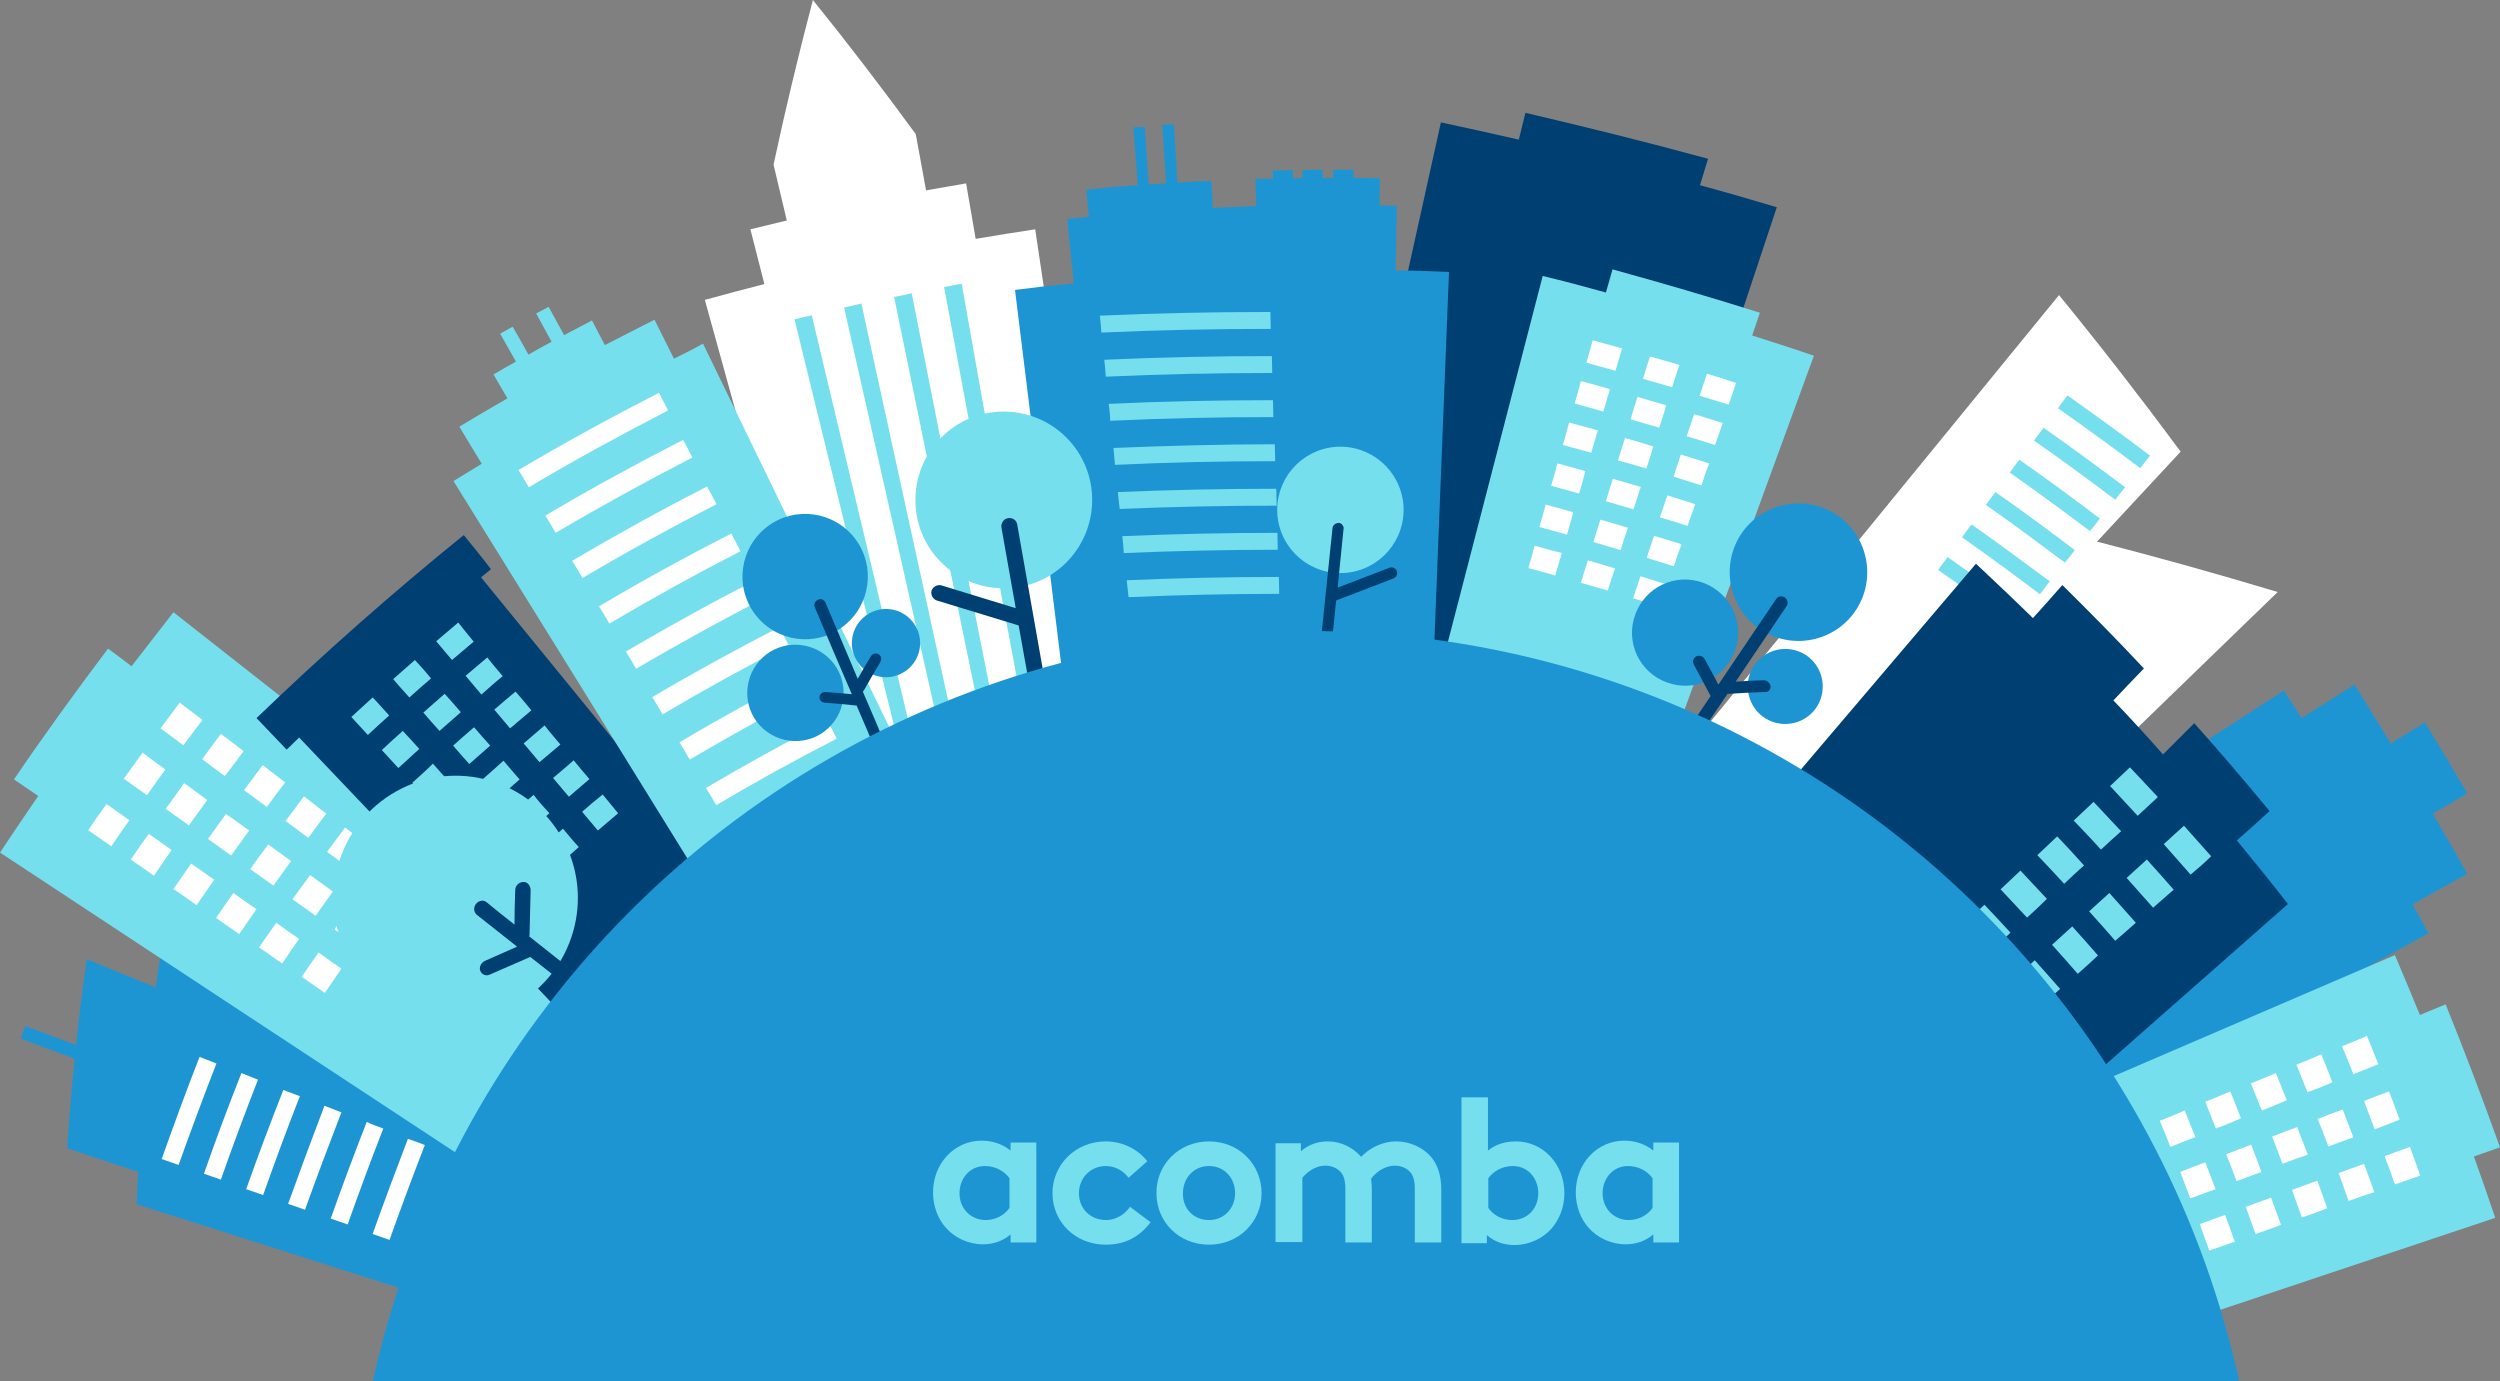 <?xml version="1.0" encoding="utf-8"?>
<!-- Generator: Adobe Illustrator 21.1.0, SVG Export Plug-In . SVG Version: 6.00 Build 0)  -->
<svg version="1.1" id="Calque_1" xmlns="http://www.w3.org/2000/svg" xmlns:xlink="http://www.w3.org/1999/xlink" x="0px" y="0px"
	 viewBox="0 0 680.3 375.9" style="enable-background:new 0 0 680.3 375.9;" xml:space="preserve">
<rect x="0" y="0" width="680.3" height="375.9" fill="#808080" stroke="none"/>
<style type="text/css">
	.st0{fill:#003F72;}
	.st1{fill:#1E95D3;}
	.st2{fill:#FFFFFF;}
	.st3{fill:#76DFED;}
	.st4{clip-path:url(#SVGID_2_);fill:#003F72;}
</style>
<g>
	<g>
		<path class="st0" d="M462.6,50.4c0.7-2.4,1.5-4.8,2.2-7.2c-16.5-4.5-33.1-8.6-49.7-12.5c-0.6,2.5-1.2,4.9-1.8,7.3
			c-7.1-1.6-14.1-3.2-21.2-4.7c-10.7,48.3-21.4,96.7-32.1,145c25.8,5.5,51.3,12,76.6,19.3c15.6-47.1,31.3-94.2,46.9-141.2
			C476.5,54.3,469.6,52.3,462.6,50.4"/>
		<path class="st1" d="M656.5,246.1c5-2.8,9.9-5.6,14.9-8.3c-3.1-5.5-6.2-11-9.4-16.4c3.1-1.8,6.3-3.6,9.4-5.5
			c-3.8-6.5-7.6-12.9-11.5-19.3c-3.1,1.9-6.2,3.8-9.3,5.7c-3.3-5.4-6.6-10.7-9.9-16c-4.8,3-9.6,6.1-14.4,9.1c-1.6-2.5-3.2-5-4.8-7.5
			c-48.6,31.4-97.2,62.7-145.8,94.1c11.6,18,22.6,36.5,33,55.4c50.7-27.8,101.4-55.6,152.1-83.4C659.4,251.3,658,248.7,656.5,246.1"
			/>
		<g>
			<path class="st1" d="M37.6,318.9c-6.4-2.1-12.9-4.3-19.3-6.4c0.5-8.1,1.2-16.3,2-24.4c-4.9-1.8-9.8-3.6-14.7-5.5
				c0.4-1.1,0.8-2.2,1.3-3.4c4.6,1.7,9.2,3.5,13.8,5.2c0.8-7.8,1.8-15.6,2.9-23.4c6.3,2.6,12.5,5.2,18.8,7.7
				c0.4-3.2,0.9-6.5,1.4-9.7c51.9,22.2,103.8,44.5,155.7,66.7c-6.7,15.7-12.7,31.8-17.9,48.1c-48.1-15.4-96.3-30.8-144.4-46.1
				C37.3,324.9,37.4,321.9,37.6,318.9"/>
			<path class="st2" d="M58.9,289.4c-3.6,9.2-7,18.4-10.3,27.6c-1.5-0.5-3.1-1.1-4.6-1.6c3.3-9.3,6.7-18.6,10.3-27.8
				C55.8,288.2,57.3,288.8,58.9,289.4"/>
			<path class="st2" d="M70.2,293.8c-3.5,9-6.9,18.1-10.1,27.2c-1.5-0.5-3.1-1.1-4.6-1.6c3.2-9.2,6.6-18.3,10.2-27.4
				C67.2,292.6,68.7,293.2,70.2,293.8"/>
			<path class="st2" d="M81.6,298.3c-3.5,8.9-6.8,17.9-10,26.9c-1.5-0.5-3.1-1.1-4.6-1.6c3.2-9.1,6.6-18.1,10.1-27
				C78.5,297.1,80,297.7,81.6,298.3"/>
			<path class="st2" d="M92.9,302.7c-3.4,8.8-6.7,17.6-9.9,26.5c-1.5-0.5-3.1-1.1-4.6-1.6c3.2-8.9,6.5-17.8,9.9-26.7
				C89.9,301.5,91.4,302.1,92.9,302.7"/>
			<path class="st2" d="M104.3,307.1c-3.4,8.7-6.6,17.4-9.7,26.1c-1.5-0.5-3.1-1.1-4.6-1.6c3.1-8.8,6.4-17.6,9.8-26.3
				C101.2,306,102.8,306.5,104.3,307.1"/>
			<path class="st2" d="M115.6,311.6c-3.3,8.5-6.5,17.1-9.6,25.8c-1.5-0.5-3.1-1.1-4.6-1.6c3.1-8.7,6.3-17.3,9.6-25.9
				C112.6,310.4,114.1,311,115.6,311.6"/>
		</g>
		<g>
			<path class="st3" d="M673.2,314.7c2.4-0.8,4.8-1.7,7.1-2.5c-4.7-13.1-9.6-26.1-14.8-38.9c-2.3,1-4.7,1.9-7,2.9
				c-2.2-5.4-4.5-10.9-6.8-16.3c-45.5,19.6-90.9,39.1-136.4,58.7c8.5,19.6,16.1,39.6,22.9,59.9c46.9-15.7,93.9-31.4,140.8-47.1
				C677.1,325.8,675.2,320.2,673.2,314.7"/>
			<path class="st2" d="M640.4,292.3c-1-2.5-2-5.1-3.1-7.6c2.3-0.9,4.5-1.8,6.8-2.8c1,2.6,2.1,5.1,3.1,7.7
				C644.9,290.5,642.6,291.4,640.4,292.3"/>
			<path class="st2" d="M646.2,307.3c-1-2.6-1.9-5.1-2.9-7.7c2.3-0.9,4.5-1.8,6.8-2.6c1,2.6,2,5.1,2.9,7.7L646.2,307.3z"/>
			<path class="st2" d="M651.7,322.3c-0.9-2.6-1.8-5.1-2.8-7.7c2.3-0.8,4.6-1.7,6.9-2.5c0.9,2.6,1.9,5.2,2.8,7.8
				C656.3,320.7,654,321.5,651.7,322.3"/>
			<path class="st2" d="M627.9,297.2c-1-2.5-2-5-3-7.5c2.3-0.9,4.5-1.8,6.8-2.8c1,2.5,2,5,3,7.6
				C632.5,295.5,630.2,296.4,627.9,297.2"/>
			<path class="st2" d="M633.6,312c-0.9-2.5-1.9-5-2.9-7.5c2.3-0.9,4.5-1.8,6.8-2.6c1,2.5,1.9,5.1,2.9,7.6
				C638.2,310.3,635.9,311.1,633.6,312"/>
			<path class="st2" d="M639.1,326.8c-0.9-2.5-1.8-5.1-2.7-7.6c2.3-0.8,4.6-1.7,6.9-2.5c0.9,2.5,1.9,5.1,2.8,7.7
				C643.6,325.2,641.3,326,639.1,326.8"/>
			<path class="st2" d="M615.5,302.2c-1-2.5-2-4.9-3-7.4c2.3-0.9,4.5-1.8,6.8-2.8c1,2.5,2,5,3,7.4
				C620,300.4,617.7,301.3,615.5,302.2"/>
			<path class="st2" d="M621.1,316.7c-0.9-2.5-1.9-5-2.8-7.4c2.3-0.9,4.5-1.8,6.8-2.6c1,2.5,1.9,5,2.9,7.5
				C625.6,315,623.4,315.8,621.1,316.7"/>
			<path class="st2" d="M626.4,331.3c-0.9-2.5-1.8-5-2.7-7.5c2.3-0.8,4.6-1.7,6.9-2.5c0.9,2.5,1.8,5,2.7,7.5
				C631,329.7,628.7,330.5,626.4,331.3"/>
			<path class="st2" d="M603,307.1c-1-2.4-1.9-4.8-2.9-7.3c2.3-0.9,4.5-1.8,6.8-2.8c1,2.4,2,4.9,2.9,7.3
				C607.6,305.3,605.3,306.2,603,307.1"/>
			<path class="st2" d="M608.6,321.4c-0.9-2.4-1.8-4.9-2.8-7.3c2.3-0.9,4.5-1.8,6.8-2.6c0.9,2.5,1.9,4.9,2.8,7.4L608.6,321.4z"/>
			<path class="st2" d="M613.8,335.8c-0.9-2.5-1.8-4.9-2.7-7.4c2.3-0.8,4.6-1.7,6.9-2.5c0.9,2.5,1.8,4.9,2.7,7.4
				C618.4,334.2,616.1,335,613.8,335.8"/>
			<path class="st2" d="M590.6,312.1c-0.9-2.4-1.9-4.8-2.9-7.1c2.3-0.9,4.5-1.8,6.8-2.8c1,2.4,1.9,4.8,2.9,7.2
				C595.1,310.3,592.9,311.2,590.6,312.1"/>
			<path class="st2" d="M596,326.1c-0.9-2.4-1.8-4.8-2.7-7.2c2.3-0.9,4.5-1.8,6.8-2.6c0.9,2.4,1.9,4.8,2.8,7.3
				C600.6,324.4,598.3,325.3,596,326.1"/>
			<path class="st2" d="M601.2,340.3c-0.9-2.4-1.7-4.8-2.6-7.2c2.3-0.8,4.6-1.7,6.9-2.5c0.9,2.4,1.8,4.9,2.6,7.3
				C605.8,338.7,603.5,339.5,601.2,340.3"/>
			<path class="st2" d="M578.2,317c-0.9-2.3-1.9-4.7-2.8-7c2.3-0.9,4.5-1.8,6.8-2.8c1,2.4,1.9,4.7,2.9,7.1
				C582.7,315.2,580.4,316.1,578.2,317"/>
			<path class="st2" d="M583.5,330.8c-0.9-2.4-1.8-4.7-2.7-7.1c2.3-0.9,4.5-1.8,6.8-2.6c0.9,2.4,1.8,4.8,2.7,7.1
				C588.1,329.1,585.8,330,583.5,330.8"/>
			<path class="st2" d="M588.6,344.8c-0.8-2.4-1.7-4.8-2.6-7.1c2.3-0.8,4.6-1.7,6.9-2.5c0.9,2.4,1.7,4.8,2.6,7.2
				C593.2,343.1,590.9,344,588.6,344.8"/>
		</g>
		<g>
			<path class="st3" d="M35.8,181.3c-2.1-1.6-4.2-3.2-6.4-4.8C20.6,188.2,12,200,3.8,212.1c2.2,1.5,4.4,3,6.6,4.5
				c-3.5,5.1-7,10.3-10.4,15.4c43.5,28.7,87,57.3,130.6,86c12.4-18.8,25.6-37.1,39.5-54.8c-41-32.2-81.9-64.4-122.9-96.6
				C43.4,171.5,39.6,176.4,35.8,181.3"/>
			<path class="st2" d="M35.2,223.2c-1.7,2.4-3.3,4.7-4.9,7.1c-2.1-1.5-4.2-2.9-6.3-4.4c1.6-2.4,3.3-4.8,5-7.1
				C31,220.2,33.1,221.7,35.2,223.2"/>
			<path class="st2" d="M45,209.4c-1.7,2.3-3.4,4.7-5,7c-2.1-1.5-4.2-3-6.3-4.5c1.7-2.4,3.4-4.7,5.1-7.1
				C40.9,206.4,42.9,207.9,45,209.4"/>
			<path class="st2" d="M55.1,195.9c-1.7,2.3-3.5,4.6-5.2,6.9c-2.1-1.5-4.1-3.1-6.2-4.6c1.7-2.3,3.5-4.7,5.2-7
				C51,192.8,53,194.3,55.1,195.9"/>
			<path class="st2" d="M46.7,231.3c-1.6,2.3-3.2,4.6-4.8,7c-2.1-1.5-4.2-2.9-6.3-4.4c1.6-2.4,3.2-4.7,4.9-7
				C42.5,228.3,44.6,229.8,46.7,231.3"/>
			<path class="st2" d="M56.4,217.7c-1.7,2.3-3.3,4.6-5,6.9c-2.1-1.5-4.2-3-6.3-4.5c1.7-2.3,3.3-4.6,5-7
				C52.3,214.7,54.3,216.2,56.4,217.7"/>
			<path class="st2" d="M66.3,204.4c-1.7,2.3-3.4,4.5-5.1,6.8c-2.1-1.5-4.1-3.1-6.2-4.6c1.7-2.3,3.4-4.6,5.1-6.9
				C62.2,201.3,64.3,202.8,66.3,204.4"/>
			<path class="st2" d="M58.3,239.4c-1.6,2.3-3.2,4.6-4.8,6.9c-2.1-1.5-4.2-2.9-6.3-4.4c1.6-2.3,3.2-4.6,4.8-6.9
				C54.1,236.4,56.2,237.9,58.3,239.4"/>
			<path class="st2" d="M67.8,226c-1.6,2.3-3.3,4.5-4.9,6.8c-2.1-1.5-4.2-3-6.3-4.5c1.6-2.3,3.3-4.6,4.9-6.8
				C63.7,223,65.7,224.5,67.8,226"/>
			<path class="st2" d="M77.6,212.9c-1.7,2.2-3.4,4.5-5,6.7c-2.1-1.5-4.1-3.1-6.2-4.6c1.7-2.3,3.4-4.5,5.1-6.8
				C73.5,209.8,75.5,211.3,77.6,212.9"/>
			<path class="st2" d="M69.8,247.4c-1.6,2.2-3.1,4.5-4.7,6.8c-2.1-1.5-4.2-2.9-6.3-4.4c1.6-2.3,3.1-4.6,4.7-6.8
				C65.6,244.5,67.7,246,69.8,247.4"/>
			<path class="st2" d="M79.2,234.3c-1.6,2.2-3.2,4.5-4.8,6.7c-2.1-1.5-4.2-3-6.3-4.5c1.6-2.3,3.2-4.5,4.9-6.7
				C75.1,231.3,77.1,232.8,79.2,234.3"/>
			<path class="st2" d="M88.8,221.4c-1.7,2.2-3.3,4.4-4.9,6.6c-2.1-1.5-4.1-3.1-6.2-4.6c1.7-2.2,3.3-4.4,5-6.7
				C84.7,218.3,86.8,219.8,88.8,221.4"/>
			<path class="st2" d="M81.4,255.5c-1.6,2.2-3.1,4.4-4.6,6.7c-2.1-1.5-4.2-2.9-6.3-4.4c1.5-2.2,3.1-4.5,4.7-6.7
				C77.2,252.6,79.3,254.1,81.4,255.5"/>
			<path class="st2" d="M90.6,242.6c-1.6,2.2-3.2,4.4-4.7,6.6c-2.1-1.5-4.2-3-6.3-4.5c1.6-2.2,3.2-4.4,4.8-6.6
				C86.4,239.6,88.5,241.1,90.6,242.6"/>
			<path class="st2" d="M100.1,229.9c-1.6,2.2-3.3,4.3-4.9,6.5c-2.1-1.5-4.1-3.1-6.2-4.6c1.6-2.2,3.3-4.4,4.9-6.6
				C96,226.8,98,228.3,100.1,229.9"/>
			<path class="st2" d="M92.9,263.6c-1.5,2.2-3,4.4-4.5,6.6c-2.1-1.5-4.2-2.9-6.3-4.4c1.5-2.2,3-4.4,4.6-6.6
				C88.7,260.7,90.8,262.1,92.9,263.6"/>
			<path class="st2" d="M102,250.9c-1.6,2.2-3.1,4.3-4.7,6.5c-2.1-1.5-4.2-3-6.3-4.5c1.6-2.2,3.1-4.4,4.7-6.5
				C97.8,247.9,99.9,249.4,102,250.9"/>
			<path class="st2" d="M111.3,238.4c-1.6,2.1-3.2,4.3-4.8,6.4c-2.1-1.5-4.1-3.1-6.2-4.6c1.6-2.2,3.2-4.3,4.8-6.4
				C107.2,235.3,109.3,236.8,111.3,238.4"/>
		</g>
		<g>
			<path class="st2" d="M281.7,62.4c-5.4,0.8-10.8,1.7-16.2,2.6c-0.9-5-1.7-10.1-2.6-15.1c-3.6,0.6-7.3,1.3-10.9,1.9
				c-0.9-5.1-1.9-10.2-2.8-15.3c-9-12.3-18.3-24.5-28-36.5c-3.9,14.9-7.5,29.8-10.7,44.8c1.2,5.1,2.4,10.1,3.6,15.2
				c-3.3,0.8-6.6,1.6-9.9,2.4c1.3,5,2.5,9.9,3.8,14.9c-5.4,1.4-10.8,2.8-16.2,4.3c15,54.2,30,108.4,45,162.7
				c23-6.4,46.3-11.3,69.8-14.8C298.3,173.7,290,118,281.7,62.4"/>
			<path class="st3" d="M258,241.6c-1.2,0.3-2.5,0.6-3.7,0.9c-12.7-51.9-25.4-103.7-38.1-155.6c1.6-0.4,3.2-0.8,4.7-1.1
				C233.3,137.7,245.6,189.6,258,241.6"/>
			<path class="st3" d="M268.6,239.2c-1.2,0.3-2.5,0.5-3.7,0.8c-11.7-52.1-23.4-104.2-35.2-156.3c1.6-0.4,3.2-0.7,4.7-1.1
				C245.8,134.8,257.2,187,268.6,239.2"/>
			<path class="st3" d="M279.2,236.9c-1.2,0.2-2.5,0.5-3.7,0.8c-10.7-52.3-21.5-104.6-32.2-156.9c1.6-0.3,3.2-0.6,4.8-1
				C258.4,132.2,268.8,184.6,279.2,236.9"/>
			<path class="st3" d="M289.9,234.9c-1.2,0.2-2.5,0.5-3.7,0.7c-9.8-52.5-19.5-105-29.3-157.5c1.6-0.3,3.2-0.6,4.8-0.9
				C271,129.8,280.5,182.4,289.9,234.9"/>
		</g>
		<g>
			<path class="st3" d="M476.8,91.3c0.7-2.1,1.4-4.1,2.1-6.2c-13.3-4.2-26.7-8.1-40.1-11.8c-0.6,2.1-1.2,4.2-1.8,6.3
				c-5.7-1.6-11.4-3.1-17.2-4.5c-10.8,41.6-21.5,83.1-32.3,124.7c20.8,5.3,41.5,11.4,61.8,18.2c14.8-40.4,29.5-80.8,44.3-121.2
				C488.1,94.9,482.5,93.1,476.8,91.3"/>
			<path class="st2" d="M439.6,100.9c-2.6-0.7-5.3-1.5-7.9-2.2c0.6-2,1.1-4.1,1.7-6.1c2.7,0.7,5.3,1.5,8,2.2
				C440.8,96.8,440.2,98.9,439.6,100.9"/>
			<path class="st2" d="M455,105.4c-2.6-0.8-5.3-1.6-7.9-2.3c0.6-2,1.2-4,1.9-6.1c2.7,0.8,5.3,1.5,8,2.3
				C456.3,101.3,455.7,103.3,455,105.4"/>
			<path class="st2" d="M470.4,110.1c-2.6-0.8-5.2-1.6-7.9-2.4c0.7-2,1.3-4,2-6c2.6,0.8,5.3,1.6,7.9,2.5
				C471.8,106.1,471.1,108.1,470.4,110.1"/>
			<path class="st2" d="M436.3,112c-2.6-0.7-5.2-1.5-7.8-2.2c0.6-2,1.2-4.1,1.7-6.1c2.6,0.7,5.3,1.4,7.9,2.2
				C437.5,108,436.9,110,436.3,112"/>
			<path class="st2" d="M451.5,116.4c-2.6-0.8-5.2-1.5-7.8-2.3c0.6-2,1.2-4,1.9-6.1c2.6,0.8,5.2,1.5,7.8,2.3
				C452.8,112.4,452.2,114.4,451.5,116.4"/>
			<path class="st2" d="M466.7,121.1c-2.6-0.8-5.2-1.6-7.7-2.4c0.7-2,1.3-4,2-6c2.6,0.8,5.2,1.6,7.8,2.4
				C468.1,117.1,467.4,119.1,466.7,121.1"/>
			<path class="st2" d="M433,123.2c-2.6-0.7-5.1-1.4-7.7-2.1c0.6-2,1.1-4.1,1.7-6.1c2.6,0.7,5.2,1.4,7.8,2.1
				C434.2,119.1,433.6,121.1,433,123.2"/>
			<path class="st2" d="M448,127.5c-2.6-0.8-5.1-1.5-7.7-2.2c0.6-2,1.2-4,1.9-6.1c2.6,0.7,5.2,1.5,7.7,2.3
				C449.3,123.5,448.7,125.5,448,127.5"/>
			<path class="st2" d="M463,132.1c-2.5-0.8-5.1-1.6-7.6-2.4c0.7-2,1.3-4,2-6c2.6,0.8,5.1,1.6,7.7,2.4
				C464.3,128.1,463.6,130.1,463,132.1"/>
			<path class="st2" d="M429.7,134.3c-2.5-0.7-5-1.4-7.6-2.1c0.6-2,1.2-4.1,1.7-6.1c2.5,0.7,5.1,1.4,7.6,2.1
				C430.9,130.3,430.3,132.3,429.7,134.3"/>
			<path class="st2" d="M444.5,138.6c-2.5-0.7-5-1.5-7.5-2.2c0.6-2,1.2-4,1.9-6.1c2.5,0.7,5.1,1.5,7.6,2.2
				C445.8,134.6,445.1,136.6,444.5,138.6"/>
			<path class="st2" d="M459.2,143.1c-2.5-0.8-5-1.6-7.5-2.3c0.7-2,1.3-4,2-6c2.5,0.8,5.1,1.6,7.6,2.4
				C460.6,139.1,459.9,141.1,459.2,143.1"/>
			<path class="st2" d="M426.4,145.5c-2.5-0.7-5-1.4-7.5-2.1c0.6-2,1.2-4.1,1.7-6.1c2.5,0.7,5,1.4,7.5,2.1
				C427.6,141.4,427,143.4,426.4,145.5"/>
			<path class="st2" d="M441,149.7c-2.5-0.7-4.9-1.5-7.4-2.2c0.6-2,1.2-4,1.9-6.1c2.5,0.7,5,1.5,7.5,2.2
				C442.3,145.6,441.6,147.6,441,149.7"/>
			<path class="st2" d="M455.5,154.1c-2.5-0.8-4.9-1.5-7.4-2.3c0.7-2,1.3-4,2-6c2.5,0.8,5,1.5,7.5,2.3
				C456.8,150.1,456.1,152.1,455.5,154.1"/>
			<path class="st2" d="M423.2,156.6c-2.4-0.7-4.9-1.4-7.3-2c0.6-2,1.2-4.1,1.7-6.1c2.5,0.7,4.9,1.4,7.4,2
				C424.4,152.5,423.8,154.6,423.2,156.6"/>
			<path class="st2" d="M437.5,160.7c-2.4-0.7-4.9-1.4-7.3-2.1c0.6-2,1.2-4,1.9-6.1c2.5,0.7,4.9,1.4,7.4,2.2
				C438.8,156.7,438.1,158.7,437.5,160.7"/>
			<path class="st2" d="M451.7,165.1c-2.4-0.8-4.8-1.5-7.3-2.3c0.7-2,1.3-4,2-6c2.4,0.8,4.9,1.5,7.3,2.3
				C453.1,161.1,452.4,163.1,451.7,165.1"/>
		</g>
		<g>
			<g>
				<g>
					<g>
						<defs>
							
								<rect id="SVGID_1_" x="71.1" y="144.5" transform="matrix(0.123 -0.992 0.992 0.123 -90.81 316.587)" width="125.4" height="130.4"/>
						</defs>
						<clipPath id="SVGID_2_">
							<use xlink:href="#SVGID_1_"  style="overflow:visible;"/>
						</clipPath>
						<path class="st4" d="M126.2,145.6c-19.4,15.7-38.2,32.3-56.4,49.8c2.7,2.9,5.5,5.7,8.2,8.6c1.1-1.1,2.3-2.2,3.4-3.3
							c23.7,24.9,47.3,49.7,71,74.6c14.1-13.4,28.6-26.2,43.6-38.4c-21.7-26.6-43.4-53.2-65.1-79.8c0.9-0.7,1.8-1.5,2.7-2.2
							C131.2,151.7,128.7,148.7,126.2,145.6"/>
					</g>
				</g>
			</g>
			<path class="st3" d="M105.9,194.7c-1.9,1.7-3.9,3.5-5.8,5.3c-1.5-1.6-3-3.3-4.5-4.9c1.9-1.8,3.9-3.5,5.8-5.3
				C103,191.4,104.4,193.1,105.9,194.7"/>
			<path class="st3" d="M117.3,184.6c-2,1.7-3.9,3.4-5.9,5.2c-1.5-1.7-3-3.3-4.4-5c2-1.7,3.9-3.5,5.9-5.2
				C114.4,181.2,115.9,182.9,117.3,184.6"/>
			<path class="st3" d="M128.9,174.6c-2,1.7-4,3.4-5.9,5c-1.4-1.7-2.9-3.4-4.3-5.1c2-1.7,4-3.4,6-5.1
				C126.1,171.2,127.5,172.9,128.9,174.6"/>
			<path class="st3" d="M114.1,203.8c-1.9,1.7-3.8,3.5-5.7,5.2c-1.5-1.6-3-3.3-4.5-4.9c1.9-1.8,3.8-3.5,5.7-5.2
				C111.1,200.5,112.6,202.1,114.1,203.8"/>
			<path class="st3" d="M125.4,193.8c-1.9,1.7-3.9,3.4-5.8,5.1c-1.5-1.7-3-3.3-4.4-5c1.9-1.7,3.9-3.4,5.8-5.1
				C122.5,190.4,123.9,192.1,125.4,193.8"/>
			<path class="st3" d="M136.8,184c-2,1.6-3.9,3.3-5.8,5c-1.4-1.7-2.9-3.4-4.3-5.1c2-1.7,3.9-3.3,5.9-5
				C133.9,180.6,135.4,182.3,136.8,184"/>
			<path class="st3" d="M122.3,212.8c-1.9,1.7-3.7,3.4-5.6,5.1c-1.5-1.6-3-3.3-4.5-4.9c1.9-1.7,3.8-3.4,5.6-5.2
				C119.3,209.5,120.8,211.2,122.3,212.8"/>
			<path class="st3" d="M133.4,202.9c-1.9,1.7-3.8,3.3-5.7,5c-1.5-1.7-3-3.3-4.4-5c1.9-1.7,3.8-3.4,5.7-5
				C130.5,199.6,131.9,201.3,133.4,202.9"/>
			<path class="st3" d="M144.6,193.3c-1.9,1.6-3.9,3.3-5.8,4.9c-1.4-1.7-2.9-3.4-4.3-5.1c1.9-1.7,3.9-3.3,5.8-4.9
				C141.8,189.9,143.2,191.6,144.6,193.3"/>
			<path class="st3" d="M130.5,221.9c-1.8,1.7-3.7,3.4-5.5,5c-1.5-1.6-3-3.3-4.5-4.9c1.8-1.7,3.7-3.4,5.6-5.1
				C127.5,218.6,129,220.2,130.5,221.9"/>
			<path class="st3" d="M141.4,212.1c-1.9,1.6-3.7,3.3-5.6,4.9c-1.5-1.7-3-3.3-4.4-5c1.9-1.7,3.8-3.3,5.6-5
				C138.5,208.8,140,210.5,141.4,212.1"/>
			<path class="st3" d="M152.5,202.6c-1.9,1.6-3.8,3.2-5.7,4.8c-1.4-1.7-2.9-3.4-4.3-5.1c1.9-1.6,3.8-3.3,5.7-4.9
				C149.6,199.3,151.1,200.9,152.5,202.6"/>
			<path class="st3" d="M138.7,230.9c-1.8,1.6-3.6,3.3-5.4,5c-1.5-1.6-3-3.3-4.5-4.9c1.8-1.7,3.6-3.3,5.5-5
				C135.7,227.6,137.2,229.3,138.7,230.9"/>
			<path class="st3" d="M149.5,221.3c-1.8,1.6-3.7,3.2-5.5,4.9c-1.5-1.7-3-3.3-4.4-5c1.8-1.6,3.7-3.3,5.6-4.9
				C146.5,218,148,219.7,149.5,221.3"/>
			<path class="st3" d="M160.4,212c-1.9,1.6-3.7,3.2-5.6,4.8c-1.4-1.7-2.9-3.4-4.3-5.1c1.9-1.6,3.8-3.2,5.6-4.8
				C157.5,208.6,158.9,210.3,160.4,212"/>
			<path class="st3" d="M146.9,240c-1.8,1.6-3.6,3.3-5.4,4.9c-1.5-1.6-3-3.3-4.5-4.9c1.8-1.7,3.6-3.3,5.4-4.9
				C143.9,236.7,145.4,238.3,146.9,240"/>
			<path class="st3" d="M157.5,230.5c-1.8,1.6-3.6,3.2-5.4,4.8c-1.5-1.7-3-3.3-4.4-5c1.8-1.6,3.6-3.2,5.5-4.8
				C154.6,227.2,156,228.9,157.5,230.5"/>
			<path class="st3" d="M168.2,221.3c-1.8,1.6-3.7,3.1-5.5,4.7c-1.4-1.7-2.9-3.4-4.3-5.1c1.8-1.6,3.7-3.2,5.6-4.7
				C165.4,217.9,166.8,219.6,168.2,221.3"/>
		</g>
		<g>
			<path class="st2" d="M481,243.6c-11.8-7.6-23.8-15-35.9-22.3c38.4-47,76.8-94,115.2-141c11.6,14.2,22.6,28.4,33.1,42.6
				C556,163.2,518.5,203.4,481,243.6"/>
			<path class="st3" d="M582.4,127.4c-7.4-5.6-14.8-11-22.4-16.3c0.9-1.2,1.7-2.4,2.6-3.5c7.6,5.4,15.1,10.8,22.5,16.4
				C584.2,125.1,583.3,126.2,582.4,127.4"/>
			<path class="st3" d="M575.6,136c-7.3-5.5-14.6-10.9-22.1-16.1c0.9-1.2,1.7-2.4,2.6-3.5c7.5,5.3,14.9,10.7,22.2,16.2
				C577.4,133.6,576.5,134.8,575.6,136"/>
			<path class="st3" d="M568.7,144.5c-7.2-5.4-14.4-10.7-21.8-15.9c0.9-1.2,1.7-2.4,2.6-3.5c7.4,5.2,14.7,10.5,21.9,16
				C570.6,142.2,569.7,143.4,568.7,144.5"/>
			<path class="st3" d="M561.9,153.1c-7.1-5.3-14.2-10.6-21.5-15.7c0.9-1.2,1.7-2.4,2.6-3.5c7.3,5.1,14.5,10.4,21.6,15.8
				C563.8,150.8,562.8,152,561.9,153.1"/>
			<path class="st3" d="M555.1,161.7c-7-5.3-14-10.4-21.2-15.5c0.9-1.2,1.7-2.4,2.6-3.5c7.2,5.1,14.3,10.3,21.3,15.5
				C556.9,159.4,556,160.5,555.1,161.7"/>
			<path class="st3" d="M548.3,170.3c-6.9-5.2-13.8-10.3-20.9-15.2c0.9-1.2,1.7-2.4,2.6-3.5c7.1,5,14.1,10.1,21,15.3
				C550.1,168,549.2,169.1,548.3,170.3"/>
			<path class="st2" d="M484.1,241.3c10.6,6.8,21.1,13.7,31.5,20.8c34.7-33.7,69.5-67.4,104.2-101c-16.6-5-33.1-9.6-49.5-13.8
				C541.6,178.7,512.9,210,484.1,241.3"/>
		</g>
		<g>
			<path class="st1" d="M379.8,73.6c0.1-5.9,0.2-11.8,0.3-17.6c-1.6,0-3.1-0.1-4.7-0.1c0-2.5,0.1-4.9,0.1-7.4
				c-2.4,0-4.8-0.1-7.2-0.1c0-0.7,0-1.4,0-2.2c-1.8,0-3.7,0-5.5,0c0,0.7,0,1.4,0,2.2c-1,0-1.9,0-2.9,0c0-0.7,0-1.4,0-2.2
				c-1.8,0-3.7,0-5.5,0.1c0,0.7,0,1.4,0,2.2c-0.9,0-1.8,0-2.6,0c0-0.7,0-1.4,0-2.2c-1.8,0-3.7,0.1-5.5,0.1l0.1,2.2
				c-1.6,0-3.2,0.1-4.8,0.1c0.1,2.5,0.2,4.9,0.2,7.4c-3.9,0.1-7.9,0.3-11.8,0.5c-0.1-2.5-0.2-4.9-0.4-7.4c-3.1,0.1-6.1,0.3-9.2,0.5
				c-0.3-5.3-0.6-10.6-1-15.9c-1,0.1-2,0.1-3.1,0.2c0.3,5.3,0.7,10.6,1,15.9c-1.6,0.1-3.1,0.2-4.7,0.3c-0.4-5.2-0.7-10.5-1.1-15.7
				c-1,0.1-2,0.1-3.1,0.2c0.4,5.2,0.8,10.5,1.2,15.7c-4.7,0.3-9.4,0.7-14,1.2c0.2,2.5,0.5,4.9,0.7,7.4c-2,0.2-3.9,0.4-5.9,0.6
				c0.6,5.8,1.2,11.7,1.8,17.5c-5.4,0.5-10.7,1.1-16,1.8c5.5,44.3,10.9,88.5,16.4,132.8c32-4,64.2-5.3,96.4-4
				c1.8-44.6,3.5-89.2,5.3-133.7C389.6,73.8,384.7,73.6,379.8,73.6"/>
			<path class="st3" d="M299.3,85.9c15.5-0.7,30.9-1,46.4-1c0,1.5,0.1,3,0.1,4.6c-15.4,0-30.7,0.3-46.1,1
				C299.6,89,299.5,87.5,299.3,85.9"/>
			<path class="st3" d="M300.5,97.9c15.2-0.7,30.4-1,45.6-1c0,1.5,0.1,3,0.1,4.6c-15.1,0-30.2,0.3-45.3,1
				C300.8,101,300.7,99.5,300.5,97.9"/>
			<path class="st3" d="M301.7,109.9c14.9-0.7,29.8-1,44.7-1c0,1.5,0.1,3.1,0.1,4.6c-14.8,0-29.6,0.3-44.4,1
				C302.1,113,301.9,111.4,301.7,109.9"/>
			<path class="st3" d="M303,121.9c14.6-0.6,29.3-1,43.9-1c0,1.5,0.1,3,0.1,4.6c-14.5,0-29.1,0.3-43.6,1
				C303.3,124.9,303.1,123.4,303,121.9"/>
			<path class="st3" d="M304.2,133.9c14.3-0.6,28.7-0.9,43.1-0.9c0,1.5,0.1,3,0.1,4.6c-14.3,0-28.5,0.3-42.7,0.9
				C304.5,136.9,304.3,135.4,304.2,133.9"/>
			<path class="st3" d="M305.4,145.9c14.1-0.6,28.1-0.9,42.2-0.9c0,1.5,0.1,3,0.1,4.6c-14,0-27.9,0.3-41.9,0.9
				C305.7,148.9,305.6,147.4,305.4,145.9"/>
			<path class="st3" d="M306.6,157.9c13.8-0.6,27.6-0.9,41.4-0.9c0,1.5,0.1,3.1,0.1,4.6c-13.7,0-27.4,0.3-41,0.9
				C306.9,160.9,306.8,159.4,306.6,157.9"/>
		</g>
		<g>
			<path class="st0" d="M537.7,153.4c5.2,4.9,10.4,9.8,15.5,14.8c2.7-3,5.4-6,8-9c7.5,7.4,14.9,14.9,22.2,22.7
				c-2.8,2.9-5.6,5.8-8.3,8.7c4.6,4.8,9.1,9.7,13.5,14.7c2.8-2.8,5.7-5.7,8.5-8.5c7,7.8,13.8,15.8,20.5,23.9c-3,2.7-5.9,5.4-8.9,8
				c4.7,5.7,9.3,11.4,13.9,17.3c-22.4,19.7-44.7,39.4-67.1,59.1c-23.3-30-48.7-57.8-76-83.3C498.9,199,518.3,176.2,537.7,153.4"/>
			<path class="st3" d="M581.7,222c-2.5-2.7-5-5.4-7.5-8.1c1.8-1.7,3.6-3.4,5.4-5.1c2.5,2.7,5.1,5.4,7.6,8.1
				C585.4,218.6,583.5,220.3,581.7,222"/>
			<path class="st3" d="M596.1,238c-2.4-2.8-4.9-5.5-7.3-8.3c1.8-1.7,3.7-3.3,5.5-5c2.5,2.8,4.9,5.5,7.4,8.3
				C599.9,234.8,598,236.4,596.1,238"/>
			<path class="st3" d="M571.7,231.2c-2.4-2.7-4.9-5.3-7.4-7.9c1.8-1.7,3.6-3.4,5.4-5.1c2.5,2.7,5,5.3,7.5,8
				C575.3,227.9,573.5,229.5,571.7,231.2"/>
			<path class="st3" d="M585.9,247c-2.4-2.7-4.8-5.4-7.2-8.1c1.8-1.7,3.7-3.3,5.5-5c2.4,2.7,4.9,5.4,7.3,8.2
				C589.6,243.8,587.7,245.4,585.9,247"/>
			<path class="st3" d="M561.7,240.5c-2.4-2.6-4.8-5.2-7.3-7.8c1.8-1.7,3.6-3.4,5.4-5.1c2.5,2.6,4.9,5.2,7.3,7.9
				C565.3,237.1,563.5,238.8,561.7,240.5"/>
			<path class="st3" d="M575.6,256c-2.3-2.7-4.7-5.3-7.1-8c1.8-1.7,3.7-3.3,5.5-5c2.4,2.7,4.8,5.4,7.2,8.1
				C579.4,252.7,577.5,254.4,575.6,256"/>
			<path class="st3" d="M551.6,249.7c-2.4-2.6-4.8-5.1-7.2-7.7c1.8-1.7,3.6-3.4,5.4-5.1c2.4,2.6,4.8,5.1,7.2,7.7
				C555.3,246.3,553.5,248,551.6,249.7"/>
			<path class="st3" d="M565.4,265c-2.3-2.6-4.6-5.3-7-7.9c1.8-1.7,3.7-3.3,5.5-5c2.4,2.6,4.7,5.3,7,7.9
				C569.1,261.7,567.2,263.4,565.4,265"/>
			<path class="st3" d="M541.6,258.9c-2.3-2.5-4.7-5.1-7-7.6c1.8-1.7,3.6-3.4,5.4-5.1c2.4,2.5,4.8,5.1,7.1,7.6
				C545.2,255.6,543.4,257.2,541.6,258.9"/>
			<path class="st3" d="M555.1,274c-2.3-2.6-4.6-5.2-6.9-7.7c1.8-1.7,3.7-3.3,5.5-5c2.3,2.6,4.6,5.2,6.9,7.8
				C558.8,270.7,557,272.3,555.1,274"/>
			<path class="st3" d="M531.6,268.2c-2.3-2.5-4.6-5-6.9-7.4c1.8-1.7,3.6-3.4,5.4-5.1c2.3,2.5,4.7,5,7,7.5
				C535.2,264.8,533.4,266.5,531.6,268.2"/>
			<path class="st3" d="M544.9,283c-2.2-2.6-4.5-5.1-6.8-7.6c1.8-1.7,3.7-3.3,5.5-5c2.3,2.5,4.6,5.1,6.8,7.7
				C548.6,279.7,546.7,281.3,544.9,283"/>
		</g>
		<g>
			<path class="st3" d="M153.1,228.3c8.9,16.1,3,36.3-13,45.2c-16.1,8.9-36.3,3-45.2-13c-8.9-16.1-3-36.3,13-45.2
				C124,206.3,144.2,212.2,153.1,228.3"/>
			<path class="st0" d="M142.3,240c-1.1,0.1-2.1,1-2.1,2.2c-0.1,3.1-0.2,6.3-0.2,9.4c-2.5-2-5.1-4-7.6-6.1c-0.8-0.7-2.1-0.5-2.9,0.5
				c-0.7,0.9-0.6,2.2,0.2,2.9c3.7,2.9,7.3,5.8,11,8.7c-2.9,1.3-5.9,2.6-8.8,3.9c-1,0.5-1.6,1.7-1.2,2.7s1.5,1.5,2.6,1
				c3.7-1.6,7.3-3.2,11-4.8c4.8,3.8,9.7,7.6,14.5,11.4c0.9,0.7,3,1.2,3.7,0.3s-0.3-2.8-1.1-3.5c-5.8-4.6-11.6-9.2-17.4-13.8
				c0-0.1,0.1-0.2,0.1-0.3c0.1-4.1,0.2-8.3,0.3-12.4C144.3,240.8,143.4,239.9,142.3,240"/>
		</g>
		<g>
			<path class="st1" d="M507,162.1c-3.5,9.7-14.2,14.7-24,11.2c-9.7-3.5-14.7-14.2-11.2-24c3.5-9.7,14.2-14.7,24-11.2
				C505.5,141.6,510.5,152.4,507,162.1"/>
			<path class="st1" d="M472.1,177.1c-2.7,7.5-11,11.4-18.5,8.6c-7.5-2.7-11.4-11-8.6-18.5c2.7-7.5,11-11.4,18.5-8.6
				S474.9,169.6,472.1,177.1"/>
			<path class="st1" d="M495.4,190.3c-1.9,5.3-7.8,8-13.1,6.1s-8-7.8-6.1-13.1c1.9-5.3,7.8-8,13.1-6.1
				C494.6,179.1,497.3,185,495.4,190.3"/>
			<path class="st0" d="M481.8,186.7c-0.1-0.9-1-1.6-1.9-1.6c-2.5,0.1-5.1,0.2-7.6,0.4c1.5-2.2,12.4-18.4,13.9-20.6
				c0.5-0.7,0.2-1.8-0.5-2.3c-0.8-0.5-1.8-0.4-2.3,0.3c-2.1,3.1-13.7,20.3-15.8,23.4c-1.2-2.3-2.4-4.6-3.7-6.9
				c-0.4-0.8-1.5-1.2-2.3-0.8c-0.8,0.4-1.1,1.3-0.7,2.2c1.5,2.9,3.1,5.7,4.6,8.6c-2.8,4.1-5.6,8.3-8.3,12.4c-0.5,0.7-0.8,2.5,0,3
				s2.3-0.4,2.8-1.1c3.4-5,6.7-9.9,10.1-14.9c0.1,0,0.2,0,0.3,0c3.3-0.2,6.7-0.4,10-0.5C481.2,188.4,481.9,187.6,481.8,186.7"/>
		</g>
		<g>
			<path class="st3" d="M297.2,136.2c-0.1,13.3-10.9,24-24.2,23.9s-24-10.9-23.9-24.2c0.1-13.3,10.9-24,24.2-23.9
				C286.6,112.1,297.3,122.9,297.2,136.2"/>
			<path class="st0" d="M283.9,182.9l-7.1-40.2c-0.2-1.2-1.3-1.9-2.5-1.7c-0.6,0.1-1.1,0.4-1.4,0.9c-0.3,0.5-0.5,1-0.4,1.6l3.9,22
				l-20.2-6.2c-1.1-0.3-2.3,0.3-2.7,1.4c-0.3,1.1,0.3,2.3,1.4,2.7l22.3,6.8l2.4,13.4c0.2,1,1,1.7,2,1.8h0.1c0.1,0,0.3,0,0.4,0
				c0.6-0.1,1.1-0.4,1.4-0.9S284,183.4,283.9,182.9"/>
		</g>
		<g>
			<path class="st3" d="M347.6,140.1c0.8,9.5,9,16.5,18.5,15.8c9.5-0.8,16.5-9,15.8-18.5c-0.8-9.5-9-16.5-18.5-15.8
				C353.9,122.4,346.9,130.6,347.6,140.1"/>
			<path class="st0" d="M359.6,172.7l3-29c0.1-0.8,0.8-1.4,1.7-1.4c0.4,0,0.8,0.2,1,0.6c0.3,0.3,0.4,0.7,0.3,1.1l-1.6,15.9l14.1-5.4
				c0.8-0.3,1.7,0.1,2,0.9s-0.1,1.7-0.9,2l-15.6,6l-1,9.7c-0.1,0.7-0.6,1.3-1.3,1.4h-0.1c-0.1,0-0.2,0-0.3,0c-0.4,0-0.8-0.2-1-0.6
				C359.6,173.5,359.5,173.1,359.6,172.7"/>
		</g>
		<g>
			<path class="st3" d="M183.4,97.6c-1.8-3.5-3.5-7.1-5.3-10.6c-4.5,2.3-9,4.6-13.5,6.9c-1.2-2.2-2.3-4.4-3.5-6.7
				c-2.5,1.3-5.1,2.7-7.6,4c-1.4-2.6-2.8-5.1-4.2-7.7c-1.1,0.6-2.3,1.2-3.4,1.8c1.4,2.6,2.8,5.1,4.2,7.7c-2.1,1.1-4.2,2.3-6.3,3.5
				c-1.4-2.5-2.8-5.1-4.3-7.6c-1.1,0.6-2.3,1.3-3.4,1.9c1.4,2.5,2.9,5.1,4.3,7.6c-2,1.1-4.1,2.3-6.1,3.5c1.3,2.2,2.5,4.4,3.8,6.5
				c-4.4,2.5-8.8,5.1-13.1,7.7c2,3.4,4.1,6.8,6.1,10.1c-2.6,1.6-5.1,3.1-7.7,4.7c23.2,37.4,46.4,74.8,69.6,112.3
				c18.2-11.3,36.9-21.6,56-30.9c-19.2-39.6-38.5-79.2-57.7-118.8C188.7,95,186,96.3,183.4,97.6"/>
			<path class="st2" d="M181.8,111.7c-12.8,6.6-25.5,13.5-37.9,20.9c-0.9-1.6-1.8-3.1-2.8-4.7c12.5-7.4,25.3-14.4,38.2-21
				C180.2,108.5,181,110.1,181.8,111.7"/>
			<path class="st2" d="M188.4,124.5c-12.6,6.5-25,13.3-37.2,20.5c-0.9-1.6-1.8-3.1-2.8-4.7c12.3-7.3,24.8-14.1,37.5-20.6
				C186.7,121.2,187.6,122.9,188.4,124.5"/>
			<path class="st2" d="M195,137.2c-12.3,6.3-24.5,13-36.5,20.1c-0.9-1.6-1.8-3.1-2.8-4.7c12.1-7.1,24.3-13.9,36.7-20.2
				C193.3,134,194.1,135.6,195,137.2"/>
			<path class="st2" d="M201.5,150c-12.1,6.2-24,12.8-35.7,19.7c-0.9-1.6-1.8-3.1-2.8-4.7c11.8-7,23.8-13.6,36-19.8
				C199.8,146.7,200.7,148.4,201.5,150"/>
			<path class="st2" d="M208.1,162.7c-11.8,6.1-23.5,12.5-35,19.3c-0.9-1.6-1.8-3.1-2.8-4.7c11.6-6.8,23.3-13.3,35.3-19.4
				C206.4,159.5,207.2,161.1,208.1,162.7"/>
			<path class="st2" d="M214.6,175.5c-11.6,5.9-23,12.2-34.3,18.9c-0.9-1.6-1.8-3.1-2.8-4.7c11.3-6.7,22.9-13,34.5-19
				C212.9,172.3,213.8,173.9,214.6,175.5"/>
			<path class="st2" d="M221.2,188.2c-11.3,5.8-22.5,12-33.5,18.5c-0.9-1.6-1.8-3.1-2.8-4.7c11.1-6.6,22.4-12.8,33.8-18.6
				C219.5,185,220.3,186.6,221.2,188.2"/>
			<path class="st2" d="M227.7,201c-11.1,5.7-22,11.7-32.8,18.1c-0.9-1.6-1.8-3.1-2.8-4.7c10.9-6.4,21.9-12.5,33.1-18.2
				C226.1,197.8,226.9,199.4,227.7,201"/>
			<g>
				<path class="st1" d="M232.7,146.6c5.7,7.5,4.2,18.2-3.3,23.9c-7.5,5.7-18.2,4.2-23.9-3.3c-5.7-7.5-4.2-18.2,3.3-23.9
					C216.3,137.6,227,139.1,232.7,146.6"/>
				<path class="st1" d="M226.9,180.6c4.4,5.8,3.2,14-2.5,18.4c-5.8,4.4-14,3.2-18.4-2.5c-4.4-5.8-3.2-14,2.5-18.4
					C214.3,173.7,222.5,174.9,226.9,180.6"/>
				<path class="st1" d="M248.5,169.4c3.1,4.1,2.3,9.9-1.8,13s-9.9,2.3-13-1.8c-3.1-4.1-2.3-9.9,1.8-13S245.4,165.3,248.5,169.4"/>
				<path class="st0" d="M239,178c-0.7-0.4-1.7-0.1-2.1,0.7c-1.2,2-2.3,4-3.5,6c-0.9-2.2-7.9-18.6-8.8-20.8c-0.3-0.7-1.2-1.1-2-0.7
					c-0.8,0.3-1.2,1.2-0.9,2c1.3,3.2,8.7,20.5,10.1,23.7c-2.3-0.2-4.7-0.4-7.1-0.6c-0.8-0.1-1.6,0.5-1.7,1.3s0.5,1.5,1.3,1.6
					c2.9,0.2,5.9,0.5,8.8,0.8c1.8,4.2,3.6,8.3,5.3,12.5c0.3,0.7,1.5,1.8,2.3,1.5s0.8-1.9,0.5-2.7c-2.1-5-4.2-10.1-6.4-15.1
					c0-0.1,0.1-0.1,0.2-0.2c1.5-2.6,3-5.3,4.6-7.9C240,179.3,239.8,178.4,239,178"/>
			</g>
		</g>
	</g>
	<circle class="st1" cx="355.4" cy="431.7" r="260"/>
	<g>
		<path class="st3" d="M282,338.1h-7v-2.2c-2.2,1.9-4.8,2.7-7.5,2.7c-4,0-7.8-1.8-10.2-4.6c-2.1-2.4-3.4-5.8-3.4-9.5
			c0-8,5.9-14.1,13.2-14.1c3.1,0,5.8,1,7.9,2.7v-2.2h7V338.1z M274.7,320.6c-1.5-2-3.9-3.3-6.7-3.3c-4.2,0-6.9,3.5-6.9,7.4
			c0,4.2,3.1,7.3,7.1,7.3c2.7,0,5.1-1.3,6.5-3.3L274.7,320.6L274.7,320.6z"/>
		<path class="st3" d="M313.1,332.6c-3.2,4.2-7.2,6.1-12.2,6.1c-8.3,0-14.5-6.2-14.5-14s6.3-14.1,14.5-14.1c4.7,0,8.8,2.2,11.3,5.4
			l-5.1,4.5c-1.4-1.9-3.6-3.2-6.2-3.2c-4.2,0-7.3,3.3-7.3,7.4c0,4.2,3.1,7.3,7.4,7.3c2.9,0,5.3-1.8,6.5-3.6L313.1,332.6z"/>
		<path class="st3" d="M329,310.6c8.2,0,14.3,6.3,14.3,14.1s-6.2,14-14.3,14c-8.2,0-14.3-6.2-14.3-14
			C314.6,316.9,320.8,310.6,329,310.6 M329,332c4.2,0,7.1-3.3,7.1-7.3c0-4.1-2.9-7.4-7.1-7.4s-7.1,3.3-7.1,7.4
			C321.8,328.8,324.7,332,329,332"/>
		<path class="st3" d="M347.1,338.1v-27h6.9v2.2c2.1-1.9,4.7-2.7,7.3-2.7c3.7,0,6.9,1.7,9.1,4.2c2.2-2.3,5.6-4.2,9.6-4.2
			c3.7,0,7.3,1.7,9.5,4.3c1.7,2.1,2.7,4.9,2.7,8.9v14.3H385v-14.6c0-2.4-0.5-3.7-1.3-4.6c-1.1-1.2-2.7-1.7-4.1-1.7
			c-3.1,0-5.6,2.2-6.5,3.6c0.1,0.9,0.2,1.9,0.2,3v14.3h-7.2v-14.6c0-2.4-0.5-3.7-1.3-4.6c-1.1-1.2-2.7-1.7-4.1-1.7
			c-3.1,0-5.3,2.1-6.3,3.3V338h-7.3V338.1z"/>
		<path class="st3" d="M397.7,338.1v-39.5h7.2v14.5c2.1-1.7,4.7-2.5,7.6-2.5c7.3,0,13.2,6.1,13.2,14.1c0,3.7-1.3,7-3.4,9.5
			c-2.4,2.8-6.2,4.6-10.2,4.6c-2.7,0-5.3-0.8-7.5-2.7v2.2h-6.9V338.1z M405,328.7c1.4,2,3.8,3.3,6.5,3.3c4.1,0,7.1-3.1,7.1-7.3
			c0-3.9-2.7-7.4-6.9-7.4c-2.8,0-5.2,1.3-6.7,3.3L405,328.7L405,328.7z"/>
		<path class="st3" d="M456.9,338.1h-7v-2.2c-2.2,1.9-4.8,2.7-7.5,2.7c-4,0-7.8-1.8-10.2-4.6c-2.1-2.4-3.4-5.8-3.4-9.5
			c0-8,5.9-14.1,13.2-14.1c3.1,0,5.8,1,7.9,2.7v-2.2h7V338.1z M449.7,320.6c-1.5-2-3.9-3.3-6.7-3.3c-4.2,0-6.9,3.5-6.9,7.4
			c0,4.2,3.1,7.3,7.1,7.3c2.7,0,5.1-1.3,6.5-3.3L449.7,320.6L449.7,320.6z"/>
	</g>
</g>
</svg>
